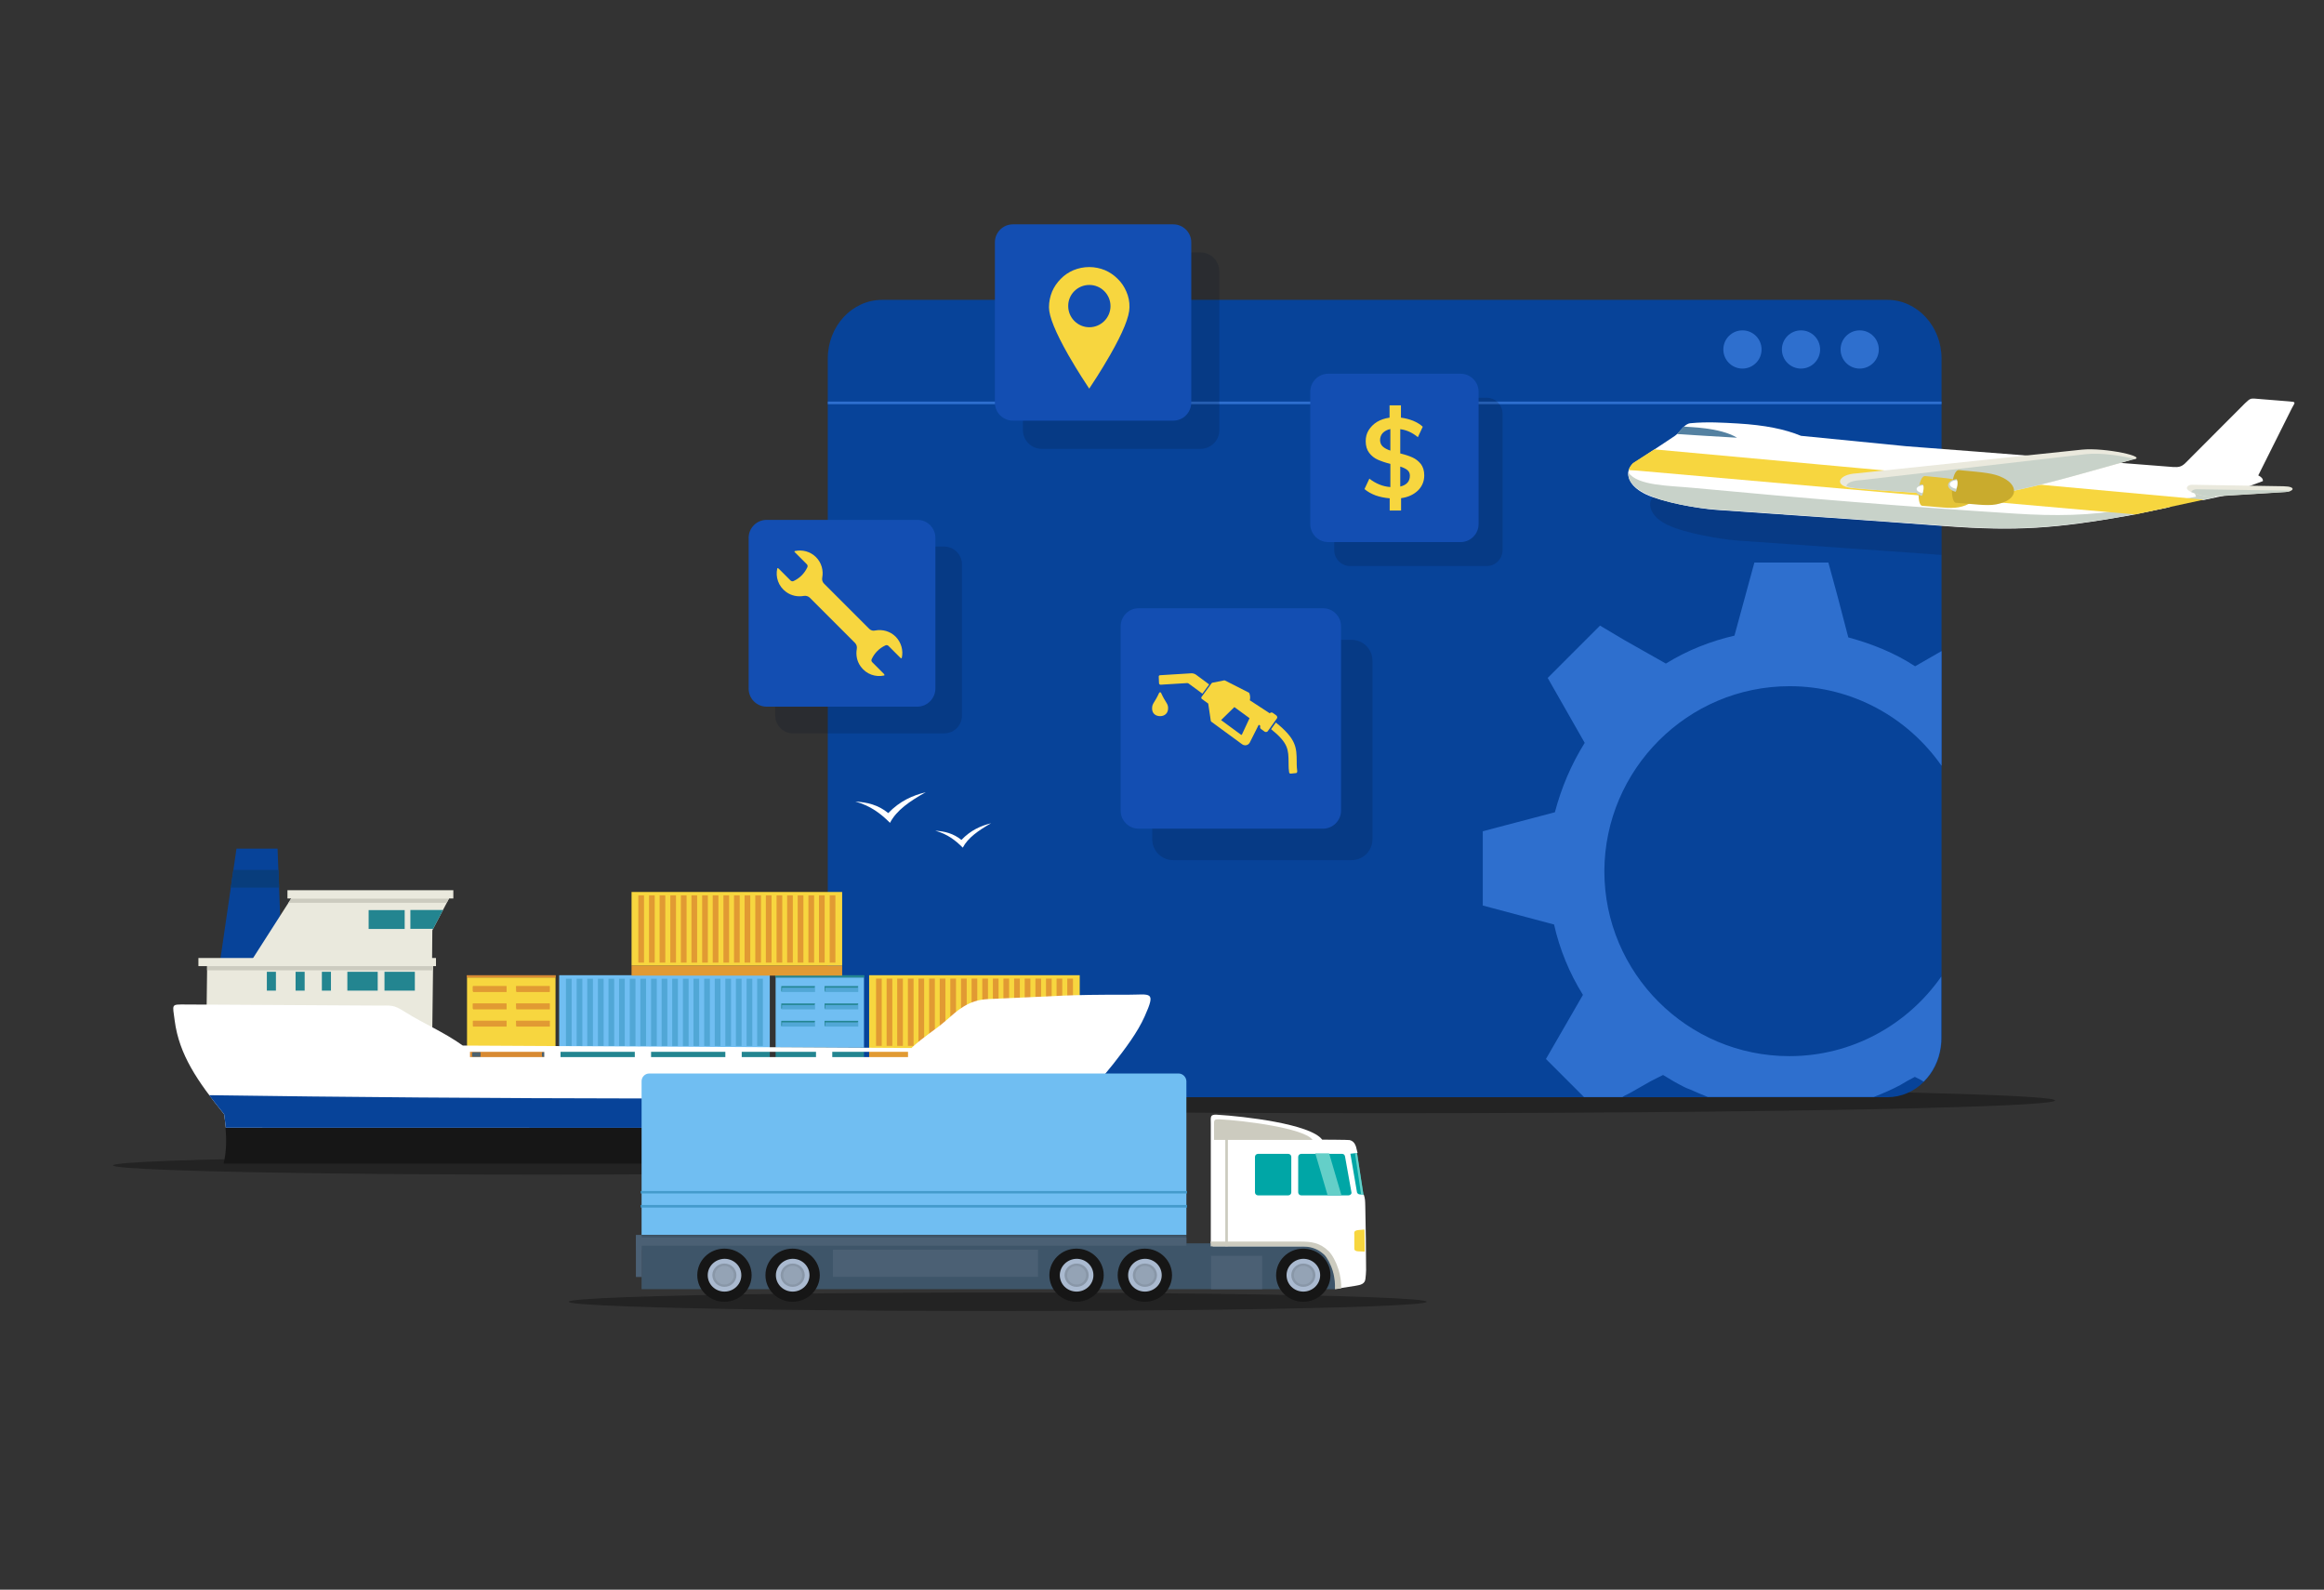 <?xml version="1.0" encoding="utf-8"?>
<!-- Generator: Adobe Illustrator 26.4.1, SVG Export Plug-In . SVG Version: 6.00 Build 0)  -->
<svg version="1.1" id="Layer_1" xmlns="http://www.w3.org/2000/svg" xmlns:xlink="http://www.w3.org/1999/xlink" x="0px" y="0px"
	 viewBox="0 0 1714.8 1172.7" style="enable-background:new 0 0 1714.8 1172.7;" xml:space="preserve">
<rect x="0" y="0" width="1714.8" height="1172.7" fill="#333333" stroke="none"/>
<style type="text/css">
	.st0{opacity:0.32;}
	.st1{fill:#074399;}
	.st2{fill:#2E6FCE;}
	.st3{fill:none;stroke:#2E6FCE;stroke-width:1.941;stroke-miterlimit:10;}
	.st4{fill-rule:evenodd;clip-rule:evenodd;fill:#FFFFFF;}
	.st5{fill-rule:evenodd;clip-rule:evenodd;fill:#E19A33;}
	.st6{fill-rule:evenodd;clip-rule:evenodd;fill:#F7D63F;}
	.st7{fill-rule:evenodd;clip-rule:evenodd;fill:#238590;}
	.st8{fill-rule:evenodd;clip-rule:evenodd;fill:#70BEF2;}
	.st9{fill-rule:evenodd;clip-rule:evenodd;fill:#4095B4;}
	.st10{fill-rule:evenodd;clip-rule:evenodd;fill:#51A7D6;}
	.st11{fill-rule:evenodd;clip-rule:evenodd;fill:#D88A33;}
	.st12{fill-rule:evenodd;clip-rule:evenodd;fill:#4C616E;}
	.st13{fill-rule:evenodd;clip-rule:evenodd;fill:#074399;}
	.st14{fill-rule:evenodd;clip-rule:evenodd;fill:#083D7C;}
	.st15{fill-rule:evenodd;clip-rule:evenodd;fill:#EAE9DD;}
	.st16{fill-rule:evenodd;clip-rule:evenodd;fill:#CCCBBF;}
	.st17{fill-rule:evenodd;clip-rule:evenodd;fill:#161616;}
	.st18{fill-rule:evenodd;clip-rule:evenodd;fill:#7BDEC6;}
	.st19{fill-rule:evenodd;clip-rule:evenodd;fill:#00A6A6;}
	.st20{fill-rule:evenodd;clip-rule:evenodd;fill:#64CFC8;}
	.st21{fill-rule:evenodd;clip-rule:evenodd;fill:#3E5569;}
	.st22{fill:#161616;}
	.st23{fill:#AABAD0;}
	.st24{fill:#8997A8;}
	.st25{fill:#94A3B5;}
	.st26{fill:#3E5569;}
	.st27{fill-rule:evenodd;clip-rule:evenodd;fill:#4B6074;}
	.st28{fill-rule:evenodd;clip-rule:evenodd;fill:none;stroke:#449BCC;stroke-miterlimit:10;}
	.st29{opacity:0.17;}
	.st30{fill-rule:evenodd;clip-rule:evenodd;fill:#040E26;}
	.st31{fill:#040E26;}
	.st32{fill:#C8D2C9;}
	.st33{fill:#EAE9DD;}
	.st34{fill:#5481A1;}
	.st35{fill-rule:evenodd;clip-rule:evenodd;fill:#E5C438;}
	.st36{fill:#FFFFFF;}
	.st37{fill-rule:evenodd;clip-rule:evenodd;fill:#C9AB2D;}
	.st38{opacity:0.17;fill:#040E26;}
	.st39{fill:#134EB2;}
	.st40{fill:#F7D63F;}
</style>
<g id="Layer_2_00000089535583706132139920000008877217628369802885_">
</g>
<ellipse class="st0" cx="399.9" cy="859.7" rx="316.5" ry="6.8"/>
<g>
	<ellipse class="st0" cx="1021.7" cy="811.8" rx="494.7" ry="9.4"/>
	<g>
		<g>
			<path class="st1" d="M1432.6,264.5V766c0,2.1-0.1,4.1-0.4,6.1c-1.3,10.2-5.9,19.2-12.6,25.9c-7.1,7.1-16.6,11.4-27,11.4H650.9
				c-5,0-9.7-1-14.1-2.8c-10.3-4.1-18.6-12.7-22.8-23.6c-2-5.2-3.2-10.9-3.2-16.9V264.5c0-23.9,17.9-43.3,40.1-43.3h741.7
				C1414.6,221.2,1432.6,240.6,1432.6,264.5z"/>
			<circle class="st2" cx="1372.2" cy="257.8" r="14.1"/>
			<circle class="st2" cx="1328.9" cy="257.8" r="14.1"/>
			<circle class="st2" cx="1285.7" cy="257.8" r="14.1"/>
			<line class="st3" x1="1432.6" y1="297.2" x2="610.8" y2="297.2"/>
		</g>
	</g>
</g>
<g>
	<path class="st4" d="M655.4,599.8c-7.4-6.1-15.6-8-24.3-8.5c11.4,3.1,19,9.1,25.6,15.7c4.8-9.3,14.6-16,26.4-22.6
		C673.4,586.8,664.1,590.8,655.4,599.8L655.4,599.8z M709.4,619.6c-5.9-4.8-12.4-6.4-19.3-6.8c9.1,2.5,15,7.2,20.3,12.5
		c3.8-7.3,11.6-12.7,20.9-18C723.7,609.2,716.3,612.4,709.4,619.6L709.4,619.6z"/>
	<polygon class="st5" points="641.3,781.1 796.7,781.1 796.7,773.6 641.3,773.6 641.3,781.1 	"/>
	<polygon class="st6" points="641.3,719.4 796.7,719.4 796.7,773.6 641.3,773.6 641.3,719.4 	"/>
	<path class="st5" d="M791.7,721.9h-4.2v49.6h4.2V721.9L791.7,721.9z M650.6,721.9h-4.2v49.6h4.2V721.9L650.6,721.9z M658.4,721.9
		h-4.2v49.6h4.2V721.9L658.4,721.9z M666.2,721.9H662v49.6h4.2V721.9L666.2,721.9z M674.1,721.9h-4.2v49.6h4.2V721.9L674.1,721.9z
		 M681.9,721.9h-4.2v49.6h4.2V721.9L681.9,721.9z M689.8,721.9h-4.2v49.6h4.2V721.9L689.8,721.9z M697.6,721.9h-4.2v49.6h4.2V721.9
		L697.6,721.9z M705.4,721.9h-4.2v49.6h4.2V721.9L705.4,721.9z M713.3,721.9h-4.2v49.6h4.2V721.9L713.3,721.9z M736.8,721.9h-4.2
		v49.6h4.2V721.9L736.8,721.9z M744.6,721.9h-4.2v49.6h4.2V721.9L744.6,721.9z M752.5,721.9h-4.2v49.6h4.2V721.9L752.5,721.9z
		 M760.3,721.9h-4.2v49.6h4.2V721.9L760.3,721.9z M768.2,721.9h-4.2v49.6h4.2V721.9L768.2,721.9z M776,721.9h-4.2v49.6h4.2V721.9
		L776,721.9z M783.8,721.9h-4.2v49.6h4.2V721.9L783.8,721.9z M721.1,721.9h-4.2v49.6h4.2V721.9L721.1,721.9z M729,721.9h-4.2v49.6
		h4.2V721.9L729,721.9z"/>
	<polygon class="st7" points="572.3,781.1 637.5,781.1 637.5,773.6 572.3,773.6 572.3,781.1 	"/>
	<polygon class="st8" points="572.3,721 637.5,721 637.5,772.8 572.3,772.8 572.3,721 	"/>
	<polygon class="st7" points="572,719.4 637.8,719.4 637.8,721.1 572,721.1 572,719.4 	"/>
	<polygon class="st9" points="572.3,772.8 637.5,772.8 637.5,773.6 572.3,773.6 572.3,772.8 	"/>
	<path class="st10" d="M608.6,731.8v-4.3h24.7v4.3H608.6L608.6,731.8z M576.7,731.8v-4.3h24.7v4.3H576.7L576.7,731.8z M576.7,744.6
		v-4.3h24.7v4.3H576.7L576.7,744.6z M608.6,744.6v-4.3h24.7v4.3H608.6L608.6,744.6z M608.6,757.3v-4.3h24.7v4.3H608.6L608.6,757.3z
		 M576.7,757.3v-4.3h24.7v4.3H576.7L576.7,757.3z"/>
	<path class="st7" d="M601.4,753.1l-0.5,1.1H577v2l-0.5,1.1v-3.1h0v-1.1h0H601.4L601.4,753.1z M576.5,744.5v-3.1h0v-1.1h0h24.9
		l-0.5,1.1H577v2L576.5,744.5L576.5,744.5z M576.5,731.7v-3.1h0v-1.1h0h24.9l-0.5,1.1H577v2L576.5,731.7L576.5,731.7z M608.4,731.7
		v-3.1h0v-1.1h0h24.9l-0.5,1.1h-23.9v2L608.4,731.7L608.4,731.7z M608.4,757.3v-3.1h0v-1.1h0h24.9l-0.5,1.1h-23.9v2L608.4,757.3
		L608.4,757.3z M608.4,744.5v-3.1h0v-1.1h0h24.9l-0.5,1.1h-23.9v2L608.4,744.5L608.4,744.5z"/>
	<polygon class="st7" points="412.6,781.1 568,781.1 568,773.7 412.6,773.7 412.6,781.1 	"/>
	<polygon class="st8" points="412.6,719.4 568,719.4 568,773.7 412.6,773.7 412.6,719.4 	"/>
	<path class="st10" d="M562.9,722h-4.2v49.6h4.2V722L562.9,722z M421.8,722h-4.2v49.6h4.2V722L421.8,722z M429.7,722h-4.2v49.6h4.2
		V722L429.7,722z M437.5,722h-4.2v49.6h4.2V722L437.5,722z M445.4,722h-4.2v49.6h4.2V722L445.4,722z M453.2,722H449v49.6h4.2V722
		L453.2,722z M461,722h-4.2v49.6h4.2V722L461,722z M468.9,722h-4.2v49.6h4.2V722L468.9,722z M476.7,722h-4.2v49.6h4.2V722L476.7,722
		z M484.6,722h-4.2v49.6h4.2V722L484.6,722z M508.1,722h-4.2v49.6h4.2V722L508.1,722z M515.9,722h-4.2v49.6h4.2V722L515.9,722z
		 M523.8,722h-4.2v49.6h4.2V722L523.8,722z M531.6,722h-4.2v49.6h4.2V722L531.6,722z M539.4,722h-4.2v49.6h4.2V722L539.4,722z
		 M547.3,722H543v49.6h4.2V722L547.3,722z M555.1,722h-4.2v49.6h4.2V722L555.1,722z M492.4,722h-4.2v49.6h4.2V722L492.4,722z
		 M500.2,722H496v49.6h4.2V722L500.2,722z"/>
	<polygon class="st11" points="344.6,781.1 409.9,781.1 409.9,773.6 344.6,773.6 344.6,781.1 	"/>
	<polygon class="st6" points="344.6,721 409.9,721 409.9,772.8 344.6,772.8 344.6,721 	"/>
	<polygon class="st11" points="344.4,719.4 410.1,719.4 410.1,721.1 344.4,721.1 344.4,719.4 	"/>
	<polygon class="st9" points="344.6,772.8 409.9,772.8 409.9,773.6 344.6,773.6 344.6,772.8 	"/>
	<path class="st5" d="M381,731.8v-4.3h24.7v4.3H381L381,731.8z M349.1,731.8v-4.3h24.7v4.3H349.1L349.1,731.8z M349.1,744.6v-4.3
		h24.7v4.3H349.1L349.1,744.6z M381,744.6v-4.3h24.7v4.3H381L381,744.6z M381,757.3v-4.3h24.7v4.3H381L381,757.3z M349.1,757.3v-4.3
		h24.7v4.3H349.1L349.1,757.3z"/>
	<path class="st12" d="M400.3,776.1h5.4c0.2,0,0.4,0.2,0.4,0.4v2.8c0,0.2-0.2,0.4-0.4,0.4h-5.4c-0.2,0-0.4-0.2-0.4-0.4v-2.8
		C399.9,776.2,400.1,776.1,400.3,776.1L400.3,776.1z M348.8,776.1h5.4c0.2,0,0.4,0.2,0.4,0.4v2.8c0,0.2-0.2,0.4-0.4,0.4h-5.4
		c-0.2,0-0.4-0.2-0.4-0.4v-2.8C348.4,776.2,348.6,776.1,348.8,776.1L348.8,776.1z"/>
	<path class="st5" d="M373.8,753.1l-0.5,1.1h-23.9v2l-0.5,1.1v-3.1h0v-1.1h0H373.8L373.8,753.1z M348.8,744.5v-3.1h0v-1.1h0h24.9
		l-0.5,1.1h-23.9v2L348.8,744.5L348.8,744.5z M348.8,731.7v-3.1h0v-1.1h0h24.9l-0.5,1.1h-23.9v2L348.8,731.7L348.8,731.7z
		 M380.7,731.7v-3.1h0v-1.1h0h24.9l-0.5,1.1h-23.9v2L380.7,731.7L380.7,731.7z M380.7,757.3v-3.1h0v-1.1h0h24.9l-0.5,1.1h-23.9v2
		L380.7,757.3L380.7,757.3z M380.7,744.5v-3.1h0v-1.1h0h24.9l-0.5,1.1h-23.9v2L380.7,744.5L380.7,744.5z"/>
	<polygon class="st13" points="174.5,626 204.8,626 208,708.3 162.5,708.3 174.5,626 	"/>
	<polygon class="st14" points="205.5,641.7 206,654.8 170.3,654.8 172.2,641.7 205.5,641.7 	"/>
	<polygon class="st15" points="318.8,710.9 184.4,710.4 217.3,659 333,659.6 319,686.3 318.8,710.9 	"/>
	<polygon class="st16" points="212.8,666 214.9,662.8 331.3,662.8 329.6,666 212.8,666 	"/>
	<polygon class="st15" points="318.9,764.9 152.2,764.2 152.9,708.2 319.6,708.9 318.9,764.9 	"/>
	<polygon class="st15" points="146.4,706.7 321.7,706.7 321.7,712.7 146.4,712.7 146.4,706.7 	"/>
	<polygon class="st15" points="212.1,656.7 334.5,656.7 334.5,662.8 212.1,662.8 212.1,656.7 	"/>
	<polygon class="st16" points="152.8,715.8 319.5,715.8 319.5,712.7 152.8,712.7 152.8,715.8 	"/>
	<path class="st7" d="M326.9,671.3h-24.1v13.9l16.8,0L326.9,671.3L326.9,671.3z M278.7,716.9h-22.4v13.9h22.4V716.9L278.7,716.9z
		 M306.1,716.9h-22.4v13.9h22.4V716.9L306.1,716.9z M244.2,716.9h-6.7v13.9h6.7V716.9L244.2,716.9z M203.6,716.9h-6.7v13.9h6.7
		V716.9L203.6,716.9z M224.8,716.9h-6.7v13.9h6.7V716.9L224.8,716.9z M298.6,671.4H272v13.9h26.6V671.4L298.6,671.4z"/>
	<path class="st17" d="M788.9,831.8c-0.5,5.2,0.5,10.7,3.7,17.2c2,4-0.1,5.1-0.1,9.4c-221.7,0-405.8,0-627.5,0
		c2.1-8.9,2.2-17.8,1.4-26.6H788.9L788.9,831.8z"/>
	<path class="st4" d="M136.9,741c47.8,0.3,93.3,0.5,141.4,0.8c10.6,0.1,11.6-1,20.4,4.6c14.6,9.2,27.8,14.3,42.8,24.9
		c99.1,0.5,231.9,1.2,331,1.8c9.1-8.5,17.7-13.4,25.3-20.1c8.5-7.4,16.5-15.4,31.5-16c55.8-2.3,54.7-3.3,102.8-3.2
		c16.9,0,21.1-3.2,12.5,16c-5.2,11.7-14.1,23.5-23.1,35c-17.1,21.6-31.1,33-32.6,47.1H166.6c-0.3-3.2-0.8-6.7-1.2-9.9
		c-19.7-24.4-33.2-43.9-36.5-69.1C127.3,740.4,126,741,136.9,741L136.9,741z M602.1,775.9v3.9h-54.8v-3.9H602.1L602.1,775.9z
		 M614.1,779.8v-3.9H670v3.9H614.1L614.1,779.8z M346.8,775.9h54.8v3.9h-54.8V775.9L346.8,775.9z M413.6,775.9h54.8v3.9h-54.8V775.9
		L413.6,775.9z M480.4,775.9h54.8v3.9h-54.8V775.9L480.4,775.9z"/>
	<path class="st13" d="M802,807.9c-7.3,8.7-12.2,15.9-13.1,24c-183.5,0.2-437.3,0-622.3,0c-0.3-3.2-0.8-6.7-1.2-9.9
		c-3.9-4.9-7.6-9.5-11.1-14.1C347.6,810.7,608.7,811.6,802,807.9L802,807.9z"/>
	<polygon class="st5" points="466,719.7 621.4,719.7 621.4,712.2 466,712.2 466,719.7 	"/>
	<polygon class="st6" points="466,658 621.4,658 621.4,712.2 466,712.2 466,658 	"/>
	<path class="st5" d="M616.4,660.5h-4.2v49.6h4.2V660.5L616.4,660.5z M475.2,660.5H471v49.6h4.2V660.5L475.2,660.5z M483.1,660.5
		h-4.2v49.6h4.2V660.5L483.1,660.5z M490.9,660.5h-4.2v49.6h4.2V660.5L490.9,660.5z M498.8,660.5h-4.2v49.6h4.2V660.5L498.8,660.5z
		 M506.6,660.5h-4.2v49.6h4.2V660.5L506.6,660.5z M514.4,660.5h-4.2v49.6h4.2V660.5L514.4,660.5z M522.3,660.5h-4.2v49.6h4.2V660.5
		L522.3,660.5z M530.1,660.5h-4.2v49.6h4.2V660.5L530.1,660.5z M538,660.5h-4.2v49.6h4.2V660.5L538,660.5z M561.5,660.5h-4.2v49.6
		h4.2V660.5L561.5,660.5z M569.3,660.5h-4.2v49.6h4.2V660.5L569.3,660.5z M577.2,660.5h-4.2v49.6h4.2V660.5L577.2,660.5z M585,660.5
		h-4.2v49.6h4.2V660.5L585,660.5z M592.8,660.5h-4.2v49.6h4.2V660.5L592.8,660.5z M600.7,660.5h-4.2v49.6h4.2V660.5L600.7,660.5z
		 M608.5,660.5h-4.2v49.6h4.2V660.5L608.5,660.5z M545.8,660.5h-4.2v49.6h4.2V660.5L545.8,660.5z M553.6,660.5h-4.2v49.6h4.2V660.5
		L553.6,660.5z"/>
	<polygon class="st18" points="658.1,866.6 658.1,869.3 807.2,869.3 807.2,866.6 658.1,866.6 	"/>
</g>
<g>
	<ellipse class="st0" cx="736.2" cy="960.3" rx="316.5" ry="6.8"/>
	<g>
		<path class="st19" d="M999.2,848.9l-27.9,2.3c-1.2,0.1-2.2,1-2.2,2.2v26.2c0,1.2,1,2.1,2.2,2.2l32.6,2.3c1.2,0.1,2.4-1,2.2-2.2
			l-4.7-30.7C1001.2,849.9,1000.4,848.8,999.2,848.9L999.2,848.9z"/>
		<path class="st4" d="M1001.3,879.7l-4.9-28.6l5.3-0.6l-1.2-4.8c-1-2.8-2.5-4.2-4.8-4.7c-0.8-0.2-19-0.3-20.1-0.3
			c-8.7-11.6-57.6-17.2-77.7-18.4c-5.3-0.3-4.5,1.8-4.5,6.4v113.2l91.3-0.5l0.8,9.4l14.7-2.3c3.7-0.6,6.9-1.3,7.3-5.1
			c0.2-2.4,0.5-4.1,0.5-6.5c-0.1-16-0.2-30.9-0.6-46.6c-0.1-5-0.2-6.1-1-8.7C1005.7,880.4,1002.4,882.2,1001.3,879.7L1001.3,879.7z"
			/>
		<path class="st6" d="M1007,923.3c-0.1-5.5-0.1-10.9-0.2-16.3l-4.5,0.4c-3.7,0.4-3,2-3,3.5l0,10.2c0,1.4,1.2,1.9,2.8,2L1007,923.3
			L1007,923.3z"/>
		<path class="st19" d="M950.6,851.2h-22.4c-1.2,0-2.2,1-2.2,2.2v26.2c0,1.2,1,2.2,2.2,2.2h22.4c1.2,0,2.2-1,2.2-2.2v-26.2
			C952.8,852.2,951.8,851.2,950.6,851.2L950.6,851.2z"/>
		<path class="st19" d="M990.4,851.2h-30.3c-1.2,0-2.2,1-2.2,2.2v26.2c0,1.2,1,2.2,2.2,2.2h34.9c1.2,0,2.5-1,2.2-2.2l-4.7-26.2
			C992.4,852.2,991.6,851.2,990.4,851.2L990.4,851.2z"/>
		<polygon class="st20" points="980.7,850.8 970.5,850.8 979.5,881.4 989.7,881.4 980.7,850.8 		"/>
		<path class="st21" d="M985,951H473.4v-31.6h486.1c3.5,0,6.6-0.4,9.6,0.6l1.4,0.5c2.3,1,4.2,2.6,6.5,4.3
			C982.6,928.9,986.9,944.7,985,951L985,951z"/>
		<path class="st16" d="M968.5,840.9h-72.7v-11.7c-0.1-3.2,0.5-3.6,4-3.5C917.1,826.5,962.6,832.2,968.5,840.9L968.5,840.9z"/>
		<path class="st22" d="M941.6,940.7c0,10.8,8.9,19.6,20,19.6c11.1,0,20.1-8.8,20.1-19.6c0-10.8-9-19.6-20.1-19.6
			C950.5,921.1,941.6,929.9,941.6,940.7L941.6,940.7z"/>
		<path class="st23" d="M949.3,940.7c0,6.7,5.5,12.1,12.4,12.1c6.8,0,12.4-5.4,12.4-12.1c0-6.7-5.5-12.1-12.4-12.1
			C954.9,928.7,949.3,934.1,949.3,940.7L949.3,940.7z"/>
		<path class="st24" d="M961.7,949.3c4.9,0,8.9-3.9,8.9-8.6c0-4.8-4-8.6-8.9-8.6c-4.9,0-8.9,3.9-8.9,8.6
			C952.8,945.5,956.8,949.3,961.7,949.3L961.7,949.3z"/>
		<path class="st25" d="M961.7,947.6c3.9,0,7-3.1,7-6.9c0-3.8-3.2-6.9-7-6.9c-3.9,0-7,3.1-7,6.9
			C954.7,944.5,957.8,947.6,961.7,947.6L961.7,947.6z"/>
		<polygon class="st16" points="906,828.6 904.1,828.5 904.1,919.3 906,919.3 906,828.6 		"/>
		<path class="st20" d="M1006.1,881.6l-4.7-30.5c0-0.2-0.1-0.4-0.1-0.6l-1.5,0.1l4.5,30.5C1005.1,881.2,1005.8,881.1,1006.1,881.6
			L1006.1,881.6z"/>
		<path class="st8" d="M869.6,791.9H479.1c-3.2,0-5.7,2.6-5.7,5.7v113.4h402V797.6C875.3,794.5,872.7,791.9,869.6,791.9L869.6,791.9
			z"/>
		<polygon class="st21" points="894.8,941.9 874.7,941.9 874.7,917.2 894.8,917.2 894.8,941.9 		"/>
		<polygon class="st21" points="875.4,922.1 469.2,922.1 469.2,911.1 875.4,911.1 875.4,922.1 		"/>
		<polygon class="st21" points="816.9,941.9 871.1,941.9 871.1,913.8 816.9,913.8 816.9,941.9 		"/>
		<path class="st22" d="M824.7,940.7c0,10.8,8.9,19.6,20,19.6c11.1,0,20.1-8.8,20.1-19.6c0-10.8-9-19.6-20.1-19.6
			C833.6,921.1,824.7,929.9,824.7,940.7L824.7,940.7z"/>
		<path class="st23" d="M832.4,940.7c0,6.7,5.5,12.1,12.4,12.1c6.8,0,12.4-5.4,12.4-12.1c0-6.7-5.5-12.1-12.4-12.1
			C837.9,928.7,832.4,934.1,832.4,940.7L832.4,940.7z"/>
		<path class="st24" d="M844.8,949.3c4.9,0,8.9-3.9,8.9-8.6c0-4.8-4-8.6-8.9-8.6c-4.9,0-8.9,3.9-8.9,8.6
			C835.9,945.5,839.9,949.3,844.8,949.3L844.8,949.3z"/>
		<path class="st25" d="M844.8,947.6c3.9,0,7-3.1,7-6.9c0-3.8-3.2-6.9-7-6.9c-3.9,0-7,3.1-7,6.9
			C837.7,944.5,840.9,947.6,844.8,947.6L844.8,947.6z"/>
		<polygon class="st21" points="766.5,941.9 820.7,941.9 820.7,913.8 766.5,913.8 766.5,941.9 		"/>
		<path class="st26" d="M817,941.9c0-0.4,0-0.8,0-1.1c0-12.3-10.2-22.3-22.8-22.3c-12.6,0-22.7,10-22.7,22.3c0,0.4,0,0.8,0,1.1h-5.9
			v-28.5h109.1v28.5h-7.3c0-0.4,0-0.8,0-1.1c0-12.3-10.2-22.3-22.8-22.3s-22.7,10-22.7,22.3c0,0.4,0,0.8,0,1.1
			C820.3,941.9,818.7,941.9,817,941.9L817,941.9z"/>
		<path class="st22" d="M774.3,940.7c0,10.8,8.9,19.6,20,19.6c11.1,0,20.1-8.8,20.1-19.6c0-10.8-9-19.6-20.1-19.6
			C783.2,921.1,774.3,929.9,774.3,940.7L774.3,940.7z"/>
		<path class="st23" d="M782,940.7c0,6.7,5.5,12.1,12.4,12.1c6.8,0,12.4-5.4,12.4-12.1c0-6.7-5.5-12.1-12.4-12.1
			C787.6,928.7,782,934.1,782,940.7L782,940.7z"/>
		<path class="st24" d="M794.4,949.3c4.9,0,8.9-3.9,8.9-8.6c0-4.8-4-8.6-8.9-8.6c-4.9,0-8.9,3.9-8.9,8.6
			C785.6,945.5,789.5,949.3,794.4,949.3L794.4,949.3z"/>
		<path class="st25" d="M794.4,947.6c3.9,0,7-3.1,7-6.9c0-3.8-3.2-6.9-7-6.9c-3.9,0-7,3.1-7,6.9
			C787.4,944.5,790.5,947.6,794.4,947.6L794.4,947.6z"/>
		<polygon class="st21" points="557,941.9 611.2,941.9 611.2,913.8 557,913.8 557,941.9 		"/>
		<path class="st22" d="M564.8,940.7c0,10.8,8.9,19.6,20,19.6c11.1,0,20.1-8.8,20.1-19.6c0-10.8-9-19.6-20.1-19.6
			C573.7,921.1,564.8,929.9,564.8,940.7L564.8,940.7z"/>
		<path class="st23" d="M572.5,940.7c0,6.7,5.5,12.1,12.4,12.1c6.8,0,12.4-5.4,12.4-12.1c0-6.7-5.5-12.1-12.4-12.1
			C578.1,928.7,572.5,934.1,572.5,940.7L572.5,940.7z"/>
		<path class="st24" d="M584.9,949.3c4.9,0,8.9-3.9,8.9-8.6c0-4.8-4-8.6-8.9-8.6c-4.9,0-8.9,3.9-8.9,8.6
			C576,945.5,580,949.3,584.9,949.3L584.9,949.3z"/>
		<path class="st25" d="M584.9,947.6c3.9,0,7-3.1,7-6.9c0-3.8-3.2-6.9-7-6.9c-3.9,0-7,3.1-7,6.9C577.9,944.5,581,947.6,584.9,947.6
			L584.9,947.6z"/>
		<polygon class="st21" points="506.6,941.9 560.8,941.9 560.8,913.8 506.6,913.8 506.6,941.9 		"/>
		<path class="st26" d="M557.2,941.9c0-0.4,0-0.8,0-1.1c0-12.3-10.2-22.3-22.8-22.3c-12.6,0-22.7,10-22.7,22.3c0,0.4,0,0.8,0,1.1
			h-5.9v-28.5h109.1v28.5h-7.3c0-0.4,0-0.8,0-1.1c0-12.3-10.2-22.3-22.8-22.3c-12.6,0-22.7,10-22.7,22.3c0,0.4,0,0.8,0,1.1
			C560.4,941.9,558.8,941.9,557.2,941.9L557.2,941.9z"/>
		<path class="st22" d="M514.5,940.7c0,10.8,8.9,19.6,20,19.6s20.1-8.8,20.1-19.6c0-10.8-9-19.6-20.1-19.6S514.5,929.9,514.5,940.7
			L514.5,940.7z"/>
		<path class="st23" d="M522.2,940.7c0,6.7,5.5,12.1,12.4,12.1c6.8,0,12.4-5.4,12.4-12.1c0-6.7-5.5-12.1-12.4-12.1
			C527.7,928.7,522.2,934.1,522.2,940.7L522.2,940.7z"/>
		<path class="st24" d="M534.5,949.3c4.9,0,8.9-3.9,8.9-8.6c0-4.8-4-8.6-8.9-8.6c-4.9,0-8.9,3.9-8.9,8.6
			C525.7,945.5,529.6,949.3,534.5,949.3L534.5,949.3z"/>
		<path class="st25" d="M534.5,947.6c3.9,0,7-3.1,7-6.9c0-3.8-3.2-6.9-7-6.9c-3.9,0-7,3.1-7,6.9
			C527.5,944.5,530.7,947.6,534.5,947.6L534.5,947.6z"/>
		<polygon class="st27" points="765.9,941.9 614.6,941.9 614.6,921.9 765.9,921.9 765.9,941.9 		"/>
		<polygon class="st27" points="893.6,926.4 931.3,926.4 931.3,951 893.6,951 893.6,926.4 		"/>
		<polygon class="st28" points="473.3,890.3 875.3,890.3 875.3,889.4 473.3,889.4 473.3,890.3 		"/>
		<polygon class="st28" points="473.3,879.9 875.3,879.9 875.3,879.1 473.3,879.1 473.3,879.9 		"/>
		<polygon class="st27" points="875.4,918.9 469.2,918.9 469.2,912.9 875.4,912.9 875.4,918.9 		"/>
		<polygon class="st27" points="473.5,942 469.2,942 469.2,911.1 473.5,911.1 473.5,942 		"/>
		<path class="st16" d="M959.5,915.9h-66.2v3.5h66.2c6.8,0,12.4,1.3,17.6,6.2c2.1,2,4.9,7.2,6.3,12c1.6,5.3,1.8,10.3,1.6,13.5
			l4.6-0.7c0.2-3.6-0.4-9.1-2.1-14.3c-1.7-5.4-4.5-10.5-7.1-13.1C973.8,916.5,967.2,915.9,959.5,915.9L959.5,915.9z"/>
	</g>
</g>
<g>
	<g>
		<g>
			<path class="st2" d="M1320.5,506.2c46.4,0,87.4,23.3,112.1,58.7v-84.6l-19.5,11.2c-15.3-10-32-16.6-49.3-21.3l-8-30.6l-6.7-24.6
				h-54.6l-14.7,53.9c-17.3,4-34.6,10.7-50.6,20.6l-30.6-17.3l-18-10.7l-38.6,38.6l27.3,47.9c-10,16-17.3,33.3-22,51.2l-53.2,14V668
				l52.6,14c4,18,11.3,35.9,21.3,51.9l-27.3,47.3l28.1,28.1h28.3l1.4-0.9l4-2l15.3-8.7l5.3-2.7l4-2c5.3,3.3,10,6,15.3,8.7
				c1.3,0.7,2.7,1.3,4.7,2c4.3,1.9,8.6,3.8,13,5.5h122.5c6.8-2.6,13.4-5.5,19.6-8.8c3.3-2,6.7-4,10.7-6l4,2l2.5,1.5
				c6.7-6.6,11.3-15.7,12.6-25.9c0.3-2,0.4-4,0.4-6.1v-45.5c-24.7,35.4-65.7,58.7-112.1,58.7c-75.2,0-136.5-61.2-136.5-136.5
				C1184.1,567.5,1245.3,506.2,1320.5,506.2z"/>
		</g>
	</g>
</g>
<g class="st29">
	<path class="st30" d="M1432.6,352.8v56.6c-50-3.7-100-7-150.1-10.6c-14-1-40.1-5.8-51.9-11.5c-10.5-5-13.4-11.5-13-16
		c0.3-2.7,2.3-5.9,4.5-7.3c5-3.2,29.3-19.3,30.1-19.9c4-2.8,6.5-8.7,11.3-9.2c12.7-1.2,24.1-0.4,35,0.2c20.1,1.1,34.7,4.2,46.6,9.1
		c26,2.6,51.9,5.1,77.9,7.7C1426.2,352.3,1429.4,352.6,1432.6,352.8z"/>
	<path class="st31" d="M1382.6,382.9c-13.9-1.5-10.3-10.1,3.3-10.8l166.3-17.5c16.8-1.8,51,5.6,37.2,7.4
		c-46.7,12.9-70.5,20.7-113.3,27.8C1445.6,387,1413,385.9,1382.6,382.9L1382.6,382.9z"/>
	<path class="st31" d="M1385.1,383.1c-2.8-0.3-5-0.8-6.6-1.5c0.1-2.1,3.8-4.1,10.7-4.4l166.3-19.2c10.4-1.2,27.4,1.3,35.7,3.7
		c-0.5,0.1-1.1,0.2-1.8,0.3c-46.7,12.9-70.5,20.7-113.3,27.8C1445.6,387,1415.5,386,1385.1,383.1L1385.1,383.1z"/>
	<path class="st31" d="M1253.5,343.2l4.9-5.5c3.7,0.4,26.8,0.5,39.4,8.2C1283.1,345,1268.3,344.2,1253.5,343.2L1253.5,343.2z"/>
	<path class="st31" d="M1434.1,388.8c-7-2.1-6.6-7.6,0.7-8.5C1435.9,380.9,1435.3,387.9,1434.1,388.8L1434.1,388.8z"/>
	<path class="st31" d="M1434.4,386.7c-5.7-1.4-5.4-5.2,0.6-5.8C1435.9,381.4,1435.4,386.2,1434.4,386.7L1434.4,386.7z"/>
	<path class="st31" d="M1459,385.8c-7.7-2.3-7.2-8.3,0.8-9.4C1460.9,377.2,1460.3,384.9,1459,385.8L1459,385.8z"/>
	<path class="st31" d="M1459.3,383.6c-6.3-1.6-5.9-5.7,0.6-6.4C1460.9,377.6,1460.4,382.9,1459.3,383.6L1459.3,383.6z"/>
</g>
<g>
	<path class="st4" d="M1666.3,350.7l24.9-49.8c2.4-4.3,3.1-4.4-2.1-4.8l-22.4-1.8c-6-0.5-5.9-0.9-10.2,3.2l-44.2,44.3
		c-2.9,2.7-5,2.9-8.9,2.7c-58.4-4.5-132.7-10.5-196.6-15.3c-26-2.6-51.9-5.1-77.9-7.7c-11.9-4.9-26.5-7.9-46.6-9.1
		c-10.9-0.6-22.3-1.4-35-0.2c-4.8,0.5-7.3,6.4-11.3,9.2c-0.8,0.6-25.1,16.7-30.1,19.9c-2.3,1.4-4.3,4.6-4.5,7.3
		c-0.4,4.5,2.4,10.9,12.9,16c11.9,5.7,38,10.5,51.9,11.5c56,3.9,111.9,7.7,167.8,11.9c54.5,4.1,83.1,1.8,136.9-7.7
		c10.1-2,20.1-4.1,30.2-6.2c-7.3-0.6,10.3-3.2,22.2-5.4l2.4,0.2c4.9-1,9.8-2.1,14.7-3.1l29.3-10.9
		C1669.9,353.2,1668.6,351.8,1666.3,350.7L1666.3,350.7z"/>
	<path class="st32" d="M1201.5,348.5c-1.9,20,51.5,26.5,64.9,27.4c56,3.9,111.9,7.7,167.8,11.9c39.6,3,65.5,2.6,97.3-1.5
		c28.3-3.6,43.7-6.9,69.9-12.4c-7.3-0.6,10.3-3.2,22.2-5.4l2.4,0.2l8.5-1.8l-0.5-3l-16.6-5.5l3,8l-50.4,9.1
		c-28.2,5.1-54,5.2-82.8,3.4c-83.2-5.3-154.6-11.2-237.8-19C1232.1,358.2,1208.3,358.5,1201.5,348.5L1201.5,348.5z"/>
	<path class="st6" d="M1220.7,331.5l405.4,37.1l-50.5,10.9l-368.3-32.4l-5.5-0.3c0.5-2.1,1.7-3.6,3.1-5.2L1220.7,331.5L1220.7,331.5
		z"/>
	<path class="st33" d="M1366.5,360c-13.9-1.5-10.3-10.1,3.3-10.8l166.3-17.5c16.8-1.8,51,5.6,37.2,7.4
		c-46.7,12.9-70.5,20.7-113.3,27.8C1429.5,364.1,1396.9,362.9,1366.5,360L1366.5,360z M1617.5,357.6c-3.4-0.1-6.4,2.9-0.5,5.5
		c3.5,1.5,10.5,3.6,14.4,3.3l55-3.4c5.7-0.3,8.7-4.1-1.5-4.3L1617.5,357.6L1617.5,357.6z"/>
	<path class="st32" d="M1369,360.1c-2.8-0.3-5-0.8-6.6-1.5c0.1-2.1,3.8-4.1,10.7-4.4l166.3-19.2c10.4-1.2,27.4,1.3,35.7,3.7
		c-0.5,0.1-1.1,0.2-1.8,0.3c-46.7,12.9-70.5,20.7-113.3,27.8C1429.5,364.1,1399.4,363,1369,360.1L1369,360.1z M1620.8,360.9
		c-1.9,0-3.7,0.9-3.9,2.1l0,0c3.5,1.5,10.5,3.6,14.4,3.3l55-3.4c1.5-0.1,2.9-0.4,3.8-0.9c-0.6,0-1.2-0.1-2-0.1L1620.8,360.9
		L1620.8,360.9z"/>
	<path class="st34" d="M1237.4,320.2l4.9-5.5c3.7,0.4,26.8,0.5,39.4,8.2C1267.1,322,1252.2,321.2,1237.4,320.2L1237.4,320.2z"/>
	<path class="st35" d="M1418.3,373.1c11.3,0.8,20.5,2.3,26.9,1.1c15.3-2.8,16.1-13.5,2.4-18.9c-6.1-2.4-15-2.9-27-4.1
		C1415,350.7,1414,372.8,1418.3,373.1L1418.3,373.1z"/>
	<path class="st32" d="M1418,365.8c-7-2.1-6.6-7.6,0.7-8.5C1419.8,358,1419.2,365,1418,365.8L1418,365.8z"/>
	<path class="st36" d="M1418.3,363.8c-5.7-1.4-5.4-5.2,0.6-5.8C1419.8,358.4,1419.3,363.2,1418.3,363.8L1418.3,363.8z"/>
	<path class="st37" d="M1443.2,370.9c12.5,0.8,22.5,2.5,29.6,1.2c16.9-3.1,17.7-14.8,2.6-20.8c-6.7-2.7-16.6-3.2-29.8-4.5
		C1439.6,346.1,1438.4,370.5,1443.2,370.9L1443.2,370.9z"/>
	<path class="st32" d="M1442.9,362.8c-7.7-2.3-7.2-8.3,0.8-9.4C1444.8,354.2,1444.2,361.9,1442.9,362.8L1442.9,362.8z"/>
	<path class="st36" d="M1443.2,360.6c-6.3-1.6-5.9-5.7,0.6-6.4C1444.8,354.7,1444.3,359.9,1443.2,360.6L1443.2,360.6z"/>
</g>
<g>
	<path class="st38" d="M696.7,403.2H585.1c-7.2,0-13.1,5.9-13.1,13.1v111.6c0,7.2,5.9,13.1,13.1,13.1h111.6
		c7.2,0,13.1-5.9,13.1-13.1V416.3C709.8,409.1,703.9,403.2,696.7,403.2z"/>
	<g>
		<path class="st39" d="M676.8,521.3H565.7c-7.3,0-13.3-5.9-13.3-13.3V396.8c0-7.3,5.9-13.3,13.3-13.3h111.2
			c7.3,0,13.3,5.9,13.3,13.3V508C690.1,515.3,684.2,521.3,676.8,521.3z"/>
		<path class="st40" d="M641.4,463.9L608,430.5c-1.2-1.2-1.6-2.8-1.3-4.4c1-5.3-0.5-11-4.6-15.1c-4.2-4.2-10.1-5.7-15.6-4.5
			c-0.3,0.1-0.4,0.5-0.2,0.7c1.7,1.7,6.8,6.8,9,9c0.6,0.6,0.8,1.5,0.4,2.3c-2.1,4.5-5.6,8-10.1,10.1c-0.8,0.4-1.7,0.2-2.3-0.4
			l-8.5-8.5c-0.8-0.8-1.2-0.7-1.3-0.3c-1.4,6.2,0.8,13.1,6.6,17.3c3.8,2.8,8.6,3.7,13,2.9c1.6-0.3,3.2,0.2,4.4,1.3l33.4,33.4
			c1.1,1.1,1.6,2.8,1.3,4.4c-0.8,4.5,0.1,9.2,2.9,13c4.2,5.8,11.1,8,17.3,6.6c0.3-0.1,0.4-0.5-0.3-1.3l-8.5-8.5
			c-0.6-0.6-0.8-1.5-0.4-2.3c2.1-4.5,5.6-8,10.1-10.1c0.8-0.4,1.7-0.2,2.3,0.4l8.5,8.5c0.8,0.8,1.2,0.7,1.3,0.3
			c1.2-5.4-0.3-11.3-4.5-15.6c-4.1-4.1-9.8-5.6-15.1-4.6C644.2,465.5,642.6,465.1,641.4,463.9z"/>
	</g>
</g>
<g>
	<path class="st38" d="M885.9,186.2H768.6c-7.6,0-13.8,6.2-13.8,13.8v117.3c0,7.6,6.2,13.8,13.8,13.8h117.3
		c7.6,0,13.8-6.2,13.8-13.8V200C899.6,192.4,893.5,186.2,885.9,186.2z"/>
	<g>
		<path class="st39" d="M865.6,310.3H747.4c-7.3,0-13.3-5.9-13.3-13.3V178.8c0-7.3,5.9-13.3,13.3-13.3h118.3
			c7.3,0,13.3,5.9,13.3,13.3V297C878.9,304.4,873,310.3,865.6,310.3z"/>
		<path class="st40" d="M831.1,215.1c-1.5-3.5-3.6-6.7-6.4-9.4c-2.7-2.7-5.9-4.9-9.4-6.4c-3.7-1.5-7.6-2.3-11.6-2.3
			c-4,0-7.9,0.8-11.6,2.3c-3.5,1.5-6.7,3.6-9.4,6.4c-2.7,2.7-4.9,5.9-6.4,9.4c-1.5,3.7-2.3,7.6-2.3,11.6c0,6.7,4.8,18.5,14.3,35.2
			c7,12.2,14,22.7,14.1,22.8l1.3,2l1.3-2c0.1-0.1,7.1-10.6,14.1-22.8c9.5-16.6,14.3-28.4,14.3-35.2
			C833.5,222.6,832.7,218.7,831.1,215.1z M803.8,210.2c8.6,0,15.6,7,15.6,15.6c0,8.6-7,15.6-15.6,15.6s-15.6-7-15.6-15.6
			C788.1,217.2,795.1,210.2,803.8,210.2z"/>
	</g>
</g>
<g>
	<path class="st38" d="M1096.9,293.4H996.3c-6.5,0-11.8,5.3-11.8,11.8v100.6c0,6.5,5.3,11.8,11.8,11.8h100.6
		c6.5,0,11.8-5.3,11.8-11.8V305.2C1108.7,298.7,1103.4,293.4,1096.9,293.4z"/>
	<g>
		<path class="st39" d="M1077.7,399.9h-97.6c-7.3,0-13.3-5.9-13.3-13.3V289c0-7.3,5.9-13.3,13.3-13.3h97.6c7.3,0,13.3,5.9,13.3,13.3
			v97.6C1091,393.9,1085,399.9,1077.7,399.9z"/>
		<g>
			<g>
				<path class="st40" d="M1046.3,361.8c-3.1,3-7.3,5-12.5,5.7v9.1h-8.4v-9c-3.7-0.3-7.1-1-10.3-2.1c-3.2-1.2-5.9-2.7-8.3-4.7
					l3.6-7.7c4.8,3.7,9.9,5.8,15.5,6.2v-17.1c-3.7-0.9-6.8-2-9.3-3.1c-2.5-1.1-4.6-2.8-6.3-5c-1.7-2.2-2.6-5.1-2.6-8.7
					c0-3,0.7-5.7,2.2-8.1c1.5-2.4,3.6-4.5,6.2-6.1c2.7-1.6,5.7-2.6,9.2-3.1v-9.1h8.4v9.1c3.2,0.4,6.2,1.2,9,2.3
					c2.8,1.2,5.2,2.6,7.1,4.4l-3.6,7.7c-4-3.3-8.3-5.3-13-5.9v17.9c3.7,0.9,6.7,1.9,9.1,3c2.4,1.1,4.4,2.7,6.1,4.8
					c1.6,2.1,2.5,4.9,2.5,8.4C1050.9,355,1049.4,358.7,1046.3,361.8z M1020.3,329.4c1.3,1.2,3.2,2.2,5.6,3v-15.9
					c-2.4,0.5-4.2,1.5-5.6,2.9c-1.3,1.4-2,3.2-2,5.4C1018.4,326.7,1019,328.2,1020.3,329.4z M1038.5,356.1c1.2-1.3,1.8-3.1,1.8-5.2
					c0-1.7-0.6-3.1-1.8-4.1c-1.2-1-3-1.9-5.3-2.6v14.7C1035.5,358.4,1037.3,357.4,1038.5,356.1z"/>
			</g>
		</g>
	</g>
</g>
<g>
	<path class="st38" d="M997.3,472H865.6c-8.5,0-15.4,6.9-15.4,15.4v131.7c0,8.5,6.9,15.4,15.4,15.4h131.7c8.5,0,15.4-6.9,15.4-15.4
		V487.4C1012.7,478.9,1005.8,472,997.3,472z"/>
	<path class="st39" d="M976.2,611.3h-136c-7.3,0-13.3-5.9-13.3-13.3V462c0-7.3,5.9-13.3,13.3-13.3h136c7.3,0,13.3,5.9,13.3,13.3v136
		C989.5,605.3,983.5,611.3,976.2,611.3z"/>
	<g>
		<path class="st40" d="M856.7,511.1c-0.1-0.3-0.4-0.4-0.7-0.4c-0.3,0-0.6,0.2-0.7,0.4c-3.3,7.2-5,7.6-5.2,10.9
			c-0.3,4.3,2.6,6.3,5.9,6.3c3.2,0,6.1-2,5.9-6.3C861.7,518.7,860,518.4,856.7,511.1z"/>
		<path class="st40" d="M892.2,504.9l-9.6-7.1c-1.1-0.8-2.4-1.2-3.8-1.1h0l-22.8,1.4c-0.6,0-1.1,0.5-1,1.1l0.2,4.8
			c0,0.3,0.1,0.6,0.4,0.8c0.2,0.2,0.5,0.3,0.8,0.3l19.6-1.2c0.4,0,0.7,0.1,1,0.3l10.2,7.5L892.2,504.9z"/>
		<path class="st40" d="M957.2,568.9c-0.2-1.7-0.4-3.4-0.4-5.1l0-2c-0.1-10.3-0.2-16.6-15.4-28.8l-3.5,4.9
			c12.8,10.3,12.8,15,12.9,24.8l0,1.2c0,2,0.1,3.9,0.4,5.8c0.1,0.6,0.5,1,1.1,1c0,0,0.1,0,0.1,0l3.8-0.4c0.3,0,0.6-0.2,0.8-0.4
			C957.1,569.5,957.2,569.2,957.2,568.9z"/>
		<path class="st40" d="M941.8,527.8C941.8,527.8,941.8,527.8,941.8,527.8l-2.6-1.9c-0.7-0.5-1.7-0.4-2.3,0.3l-14.7-9.6
			c0.4-1.9,0.3-3.2-0.3-5.1c-0.1-0.3-0.3-0.5-0.5-0.6l-17.5-8.9c-0.2-0.1-0.5-0.1-0.7-0.1l-8.5,1.7c-0.3,0.1-0.5,0.2-0.7,0.4
			l-7.4,10.1c-0.2,0.2-0.2,0.5-0.2,0.8c0,0.3,0.2,0.5,0.4,0.7l4.7,3.4l1.9,12.7c0,0.3,0.2,0.5,0.4,0.7l2.6,1.9l20.2,14.8
			c0.7,0.5,1.4,0.7,2.2,0.7c0.3,0,0.6,0,0.9-0.1c1.1-0.3,2-1,2.5-2l6.6-13.1l1.2,0.9c-0.4,0.8-0.3,1.8,0.5,2.3l2.6,1.9
			c0.3,0.2,0.7,0.3,1,0.3c0.5,0,1.1-0.2,1.4-0.7l6.6-9.2C942.7,529.5,942.5,528.4,941.8,527.8z M916.4,541.8
			c-0.1,0.1-0.2,0.2-0.3,0.3c-0.1,0-0.3,0-0.4-0.1L901,531.2l9.8-9.6l11.2,8.2L916.4,541.8z"/>
	</g>
</g>
</svg>

